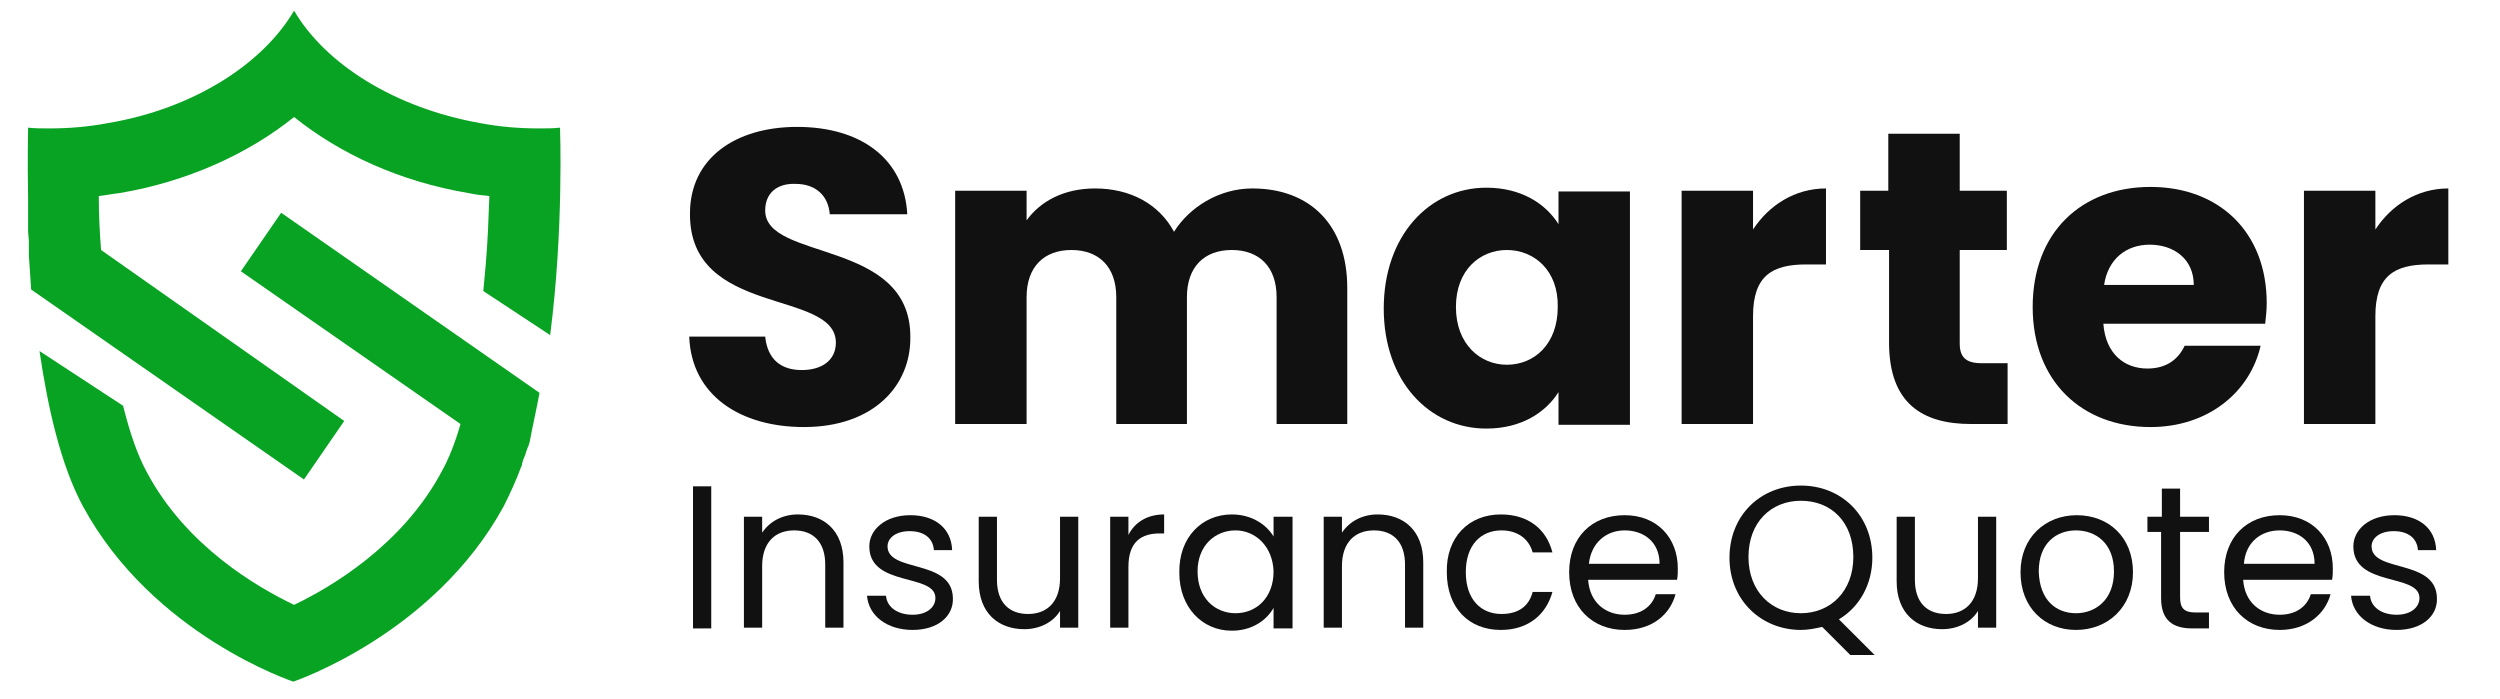 <?xml version="1.0" encoding="utf-8"?>
<!-- Generator: Adobe Illustrator 25.2.3, SVG Export Plug-In . SVG Version: 6.00 Build 0)  -->
<svg version="1.1" id="Layer_1" xmlns="http://www.w3.org/2000/svg" xmlns:xlink="http://www.w3.org/1999/xlink" x="0px" y="0px"
	 viewBox="0 0 329 92" style="enable-background:new 0 0 329 92;" xml:space="preserve">
<style type="text/css">
	.st0{fill:#111111;}
	.st1{fill:#08A322;}
</style>
<g>
	<path class="st0" d="M105.8,56.2c-8.3,0-14.8-4.1-15.1-11.9h10c0.3,3,2.1,4.4,4.8,4.4c2.8,0,4.5-1.4,4.5-3.6
		c0-7.1-19.3-3.3-19.2-17c0-7.3,6-11.4,14.1-11.4c8.4,0,14.1,4.2,14.5,11.5h-10.2c-0.2-2.5-1.9-4-4.5-4c-2.3-0.1-4,1.1-4,3.5
		c0,6.7,19.1,3.7,19.1,16.6C119.9,50.8,114.9,56.2,105.8,56.2z"/>
	<path class="st0" d="M168,39.1c0-4-2.3-6.2-5.9-6.2c-3.6,0-5.9,2.2-5.9,6.2v16.7h-9.3V39.1c0-4-2.3-6.2-5.9-6.2
		c-3.6,0-5.9,2.2-5.9,6.2v16.7h-9.4V25.1h9.4V29c1.8-2.5,4.9-4.2,9-4.2c4.6,0,8.4,2,10.4,5.7c2-3.2,5.9-5.7,10.3-5.7
		c7.6,0,12.5,4.8,12.5,13.1v17.9H168V39.1z"/>
	<path class="st0" d="M195.6,24.7c4.6,0,7.8,2.1,9.5,4.8v-4.3h9.4v30.7h-9.4v-4.3c-1.7,2.7-4.9,4.8-9.5,4.8
		c-7.5,0-13.5-6.2-13.5-15.8S188.1,24.7,195.6,24.7z M198.3,32.9c-3.5,0-6.7,2.6-6.7,7.5s3.2,7.6,6.7,7.6c3.6,0,6.7-2.7,6.7-7.6
		C205.1,35.6,201.9,32.9,198.3,32.9z"/>
	<path class="st0" d="M230.7,55.8h-9.4V25.1h9.4v5.1c2.1-3.2,5.5-5.4,9.6-5.4v10h-2.6c-4.5,0-7,1.5-7,6.8V55.8z"/>
	<path class="st0" d="M248.5,32.9h-3.7v-7.8h3.7v-7.5h9.4v7.5h6.2v7.8h-6.2v12.3c0,1.8,0.8,2.6,2.9,2.6h3.4v8h-4.8
		c-6.4,0-10.8-2.7-10.8-10.7V32.9z"/>
	<path class="st0" d="M283,56.2c-9,0-15.5-6-15.5-15.8s6.4-15.8,15.5-15.8c9,0,15.3,5.9,15.3,15.3c0,0.9-0.1,1.8-0.2,2.7h-21.3
		c0.3,4,2.8,5.9,5.8,5.9c2.6,0,4.1-1.3,4.9-3h10C296.1,51.6,290.6,56.2,283,56.2z M276.9,37.5h11.8c0-3.4-2.6-5.3-5.8-5.3
		C279.8,32.2,277.4,34.1,276.9,37.5z"/>
	<path class="st0" d="M312.6,55.8h-9.4V25.1h9.4v5.1c2.1-3.2,5.5-5.4,9.6-5.4v10h-2.6c-4.5,0-7,1.5-7,6.8V55.8z"/>
</g>
<g>
	<path class="st0" d="M91.2,64h2.4v18.7h-2.4V64z"/>
	<path class="st0" d="M108.6,74.3c0-3-1.6-4.5-4.1-4.5c-2.5,0-4.2,1.6-4.2,4.7v8.1h-2.4V68h2.4v2.1c1-1.5,2.7-2.4,4.7-2.4
		c3.4,0,6,2.1,6,6.3v8.6h-2.4V74.3z"/>
	<path class="st0" d="M120.1,82.9c-3.4,0-5.8-1.9-6-4.5h2.5c0.1,1.4,1.4,2.5,3.5,2.5c1.9,0,3-1,3-2.2c0-3.3-8.7-1.4-8.7-6.8
		c0-2.2,2.1-4.1,5.4-4.1c3.2,0,5.4,1.7,5.5,4.6h-2.4c-0.1-1.5-1.2-2.5-3.2-2.5c-1.8,0-2.9,0.9-2.9,2c0,3.5,8.5,1.6,8.6,6.8
		C125.5,81.1,123.4,82.9,120.1,82.9z"/>
	<path class="st0" d="M141.9,82.6h-2.4v-2.2c-0.9,1.5-2.7,2.4-4.7,2.4c-3.4,0-6-2.1-6-6.3V68h2.4v8.3c0,3,1.6,4.5,4.1,4.5
		c2.5,0,4.2-1.6,4.2-4.7V68h2.4V82.6z"/>
	<path class="st0" d="M148.5,82.6h-2.4V68h2.4v2.4c0.8-1.6,2.4-2.7,4.7-2.7v2.5h-0.6c-2.3,0-4.1,1-4.1,4.4V82.6z"/>
	<path class="st0" d="M162.1,67.7c2.7,0,4.6,1.4,5.5,2.9V68h2.5v14.7h-2.5v-2.7c-0.9,1.6-2.8,3-5.5,3c-3.9,0-6.9-3.1-6.9-7.6
		C155.1,70.7,158.2,67.7,162.1,67.7z M162.6,69.8c-2.7,0-5,2-5,5.4c0,3.5,2.3,5.5,5,5.5s5-2,5-5.5C167.5,71.9,165.2,69.8,162.6,69.8
		z"/>
	<path class="st0" d="M184.9,74.3c0-3-1.6-4.5-4.1-4.5c-2.5,0-4.2,1.6-4.2,4.7v8.1h-2.4V68h2.4v2.1c1-1.5,2.7-2.4,4.7-2.4
		c3.4,0,6,2.1,6,6.3v8.6h-2.4V74.3z"/>
	<path class="st0" d="M197.5,67.7c3.6,0,6,1.9,6.8,5h-2.6c-0.5-1.8-2-2.9-4.1-2.9c-2.7,0-4.7,1.9-4.7,5.5c0,3.6,2,5.5,4.7,5.5
		c2.2,0,3.6-1,4.1-2.9h2.6c-0.8,2.9-3.1,5-6.8,5c-4.2,0-7.1-2.9-7.1-7.6C190.3,70.7,193.3,67.7,197.5,67.7z"/>
	<path class="st0" d="M213.8,82.9c-4.2,0-7.3-2.9-7.3-7.6c0-4.6,3-7.5,7.3-7.5c4.3,0,7,3,7,7c0,0.5,0,1-0.1,1.5h-11.7
		c0.2,3,2.3,4.6,4.8,4.6c2.2,0,3.6-1.1,4.1-2.7h2.6C219.8,80.8,217.5,82.9,213.8,82.9z M209.1,74.2h9.3c0-2.9-2.1-4.4-4.6-4.4
		C211.4,69.8,209.4,71.4,209.1,74.2z"/>
	<path class="st0" d="M242,81.5l4.7,4.7h-3.2l-3.7-3.7c-0.9,0.2-1.8,0.4-2.8,0.4c-5.2,0-9.4-3.9-9.4-9.5s4.1-9.5,9.4-9.5
		c5.3,0,9.4,3.9,9.4,9.5C246.4,76.9,244.7,79.9,242,81.5z M237,80.7c3.9,0,6.9-2.9,6.9-7.4c0-4.6-2.9-7.4-6.9-7.4
		c-3.9,0-6.9,2.8-6.9,7.4C230.1,77.8,233.1,80.7,237,80.7z"/>
	<path class="st0" d="M262.7,82.6h-2.4v-2.2c-0.9,1.5-2.7,2.4-4.7,2.4c-3.4,0-6-2.1-6-6.3V68h2.4v8.3c0,3,1.6,4.5,4.1,4.5
		c2.5,0,4.2-1.6,4.2-4.7V68h2.4V82.6z"/>
	<path class="st0" d="M273.2,82.9c-4.1,0-7.3-2.9-7.3-7.6c0-4.6,3.3-7.5,7.4-7.5c4.2,0,7.4,2.9,7.4,7.5
		C280.7,79.9,277.4,82.9,273.2,82.9z M273.2,80.7c2.5,0,5-1.7,5-5.5c0-3.7-2.4-5.4-5-5.4c-2.6,0-4.9,1.7-4.9,5.4
		C268.4,79,270.6,80.7,273.2,80.7z"/>
	<path class="st0" d="M284.5,70h-1.9v-2h1.9v-3.7h2.4V68h3.8v2h-3.8v8.6c0,1.4,0.5,2,2,2h1.8v2.1h-2.2c-2.6,0-4.1-1.1-4.1-4V70z"/>
	<path class="st0" d="M300,82.9c-4.2,0-7.3-2.9-7.3-7.6c0-4.6,3-7.5,7.3-7.5c4.3,0,7,3,7,7c0,0.5,0,1-0.1,1.5h-11.7
		c0.2,3,2.3,4.6,4.8,4.6c2.2,0,3.6-1.1,4.1-2.7h2.6C306,80.8,303.6,82.9,300,82.9z M295.3,74.2h9.3c0-2.9-2.1-4.4-4.6-4.4
		C297.5,69.8,295.5,71.4,295.3,74.2z"/>
	<path class="st0" d="M315.4,82.9c-3.4,0-5.8-1.9-6-4.5h2.5c0.1,1.4,1.4,2.5,3.5,2.5c1.9,0,3-1,3-2.2c0-3.3-8.7-1.4-8.7-6.8
		c0-2.2,2.1-4.1,5.4-4.1c3.2,0,5.4,1.7,5.5,4.6h-2.4c-0.1-1.5-1.2-2.5-3.2-2.5c-1.8,0-2.9,0.9-2.9,2c0,3.5,8.5,1.6,8.6,6.8
		C320.8,81.1,318.7,82.9,315.4,82.9z"/>
</g>
<path class="st1" d="M13,25.8c0.9-0.1,1.9-0.3,2.8-0.4c8.8-1.5,16.8-5.1,22.9-10c6.1,4.9,14,8.5,22.9,10c0.9,0.2,1.8,0.3,2.8,0.4
	c-0.1,2.7-0.2,5.9-0.5,9.3c-0.1,1.1-0.2,2.1-0.3,3.2l8.8,5.8c1.8-13.9,1.3-27.3,1.3-27.3c-0.9,0.1-1.9,0.1-2.8,0.1
	c-2.5,0-5.1-0.2-7.7-0.7c-11.3-2-20.4-7.8-24.5-14.8c-4.1,7-13.2,12.9-24.5,14.8c-2.6,0.5-5.2,0.7-7.7,0.7c-1,0-1.9,0-2.8-0.1
	c0,0-0.1,3.8,0,9.4l0,0c0,0.2,0,0.5,0,0.8c0,0,0,0.1,0,0.1c0,0.2,0,0.4,0,0.6c0,0.1,0,0.1,0,0.2c0,0.2,0,0.4,0,0.6
	c0,0.1,0,0.1,0,0.2c0,0.2,0,0.4,0,0.6c0,0.1,0,0.1,0,0.2c0,0.2,0,0.4,0,0.6c0,0.1,0,0.1,0,0.2c0,0.5,0.1,1.1,0.1,1.6
	c0,0,0,0.1,0,0.1c0,0.2,0,0.5,0,0.7c0,0.1,0,0.2,0,0.2c0,0.2,0,0.4,0,0.6c0,0,0,0.1,0,0.1c0,0,0,0,0,0c0.1,1.4,0.2,2.9,0.3,4.5
	l35.9,25l5.3-7.7L13.3,32.9C13.1,30.4,13,28,13,25.8z"/>
<path class="st1" d="M71,51.7L37,28l-5.3,7.7l28.9,20.1c-0.7,2.5-1.6,4.7-2.5,6.3c-5.2,9.7-14.6,15.2-19.4,17.5
	c-4.8-2.3-14.2-7.7-19.4-17.5c-1.2-2.2-2.2-5.1-3.1-8.7L5.2,46.2c1.1,7.5,2.8,15,5.7,20.4c9.2,17,27.7,23.1,27.7,23.1
	s18.5-6.2,27.7-23.1c0.8-1.6,1.6-3.3,2.3-5.2l0,0c0.1-0.1,0.1-0.3,0.1-0.4c0.1-0.2,0.1-0.4,0.2-0.6c0.1-0.2,0.1-0.3,0.2-0.5
	c0.1-0.2,0.1-0.4,0.2-0.6c0.1-0.2,0.1-0.4,0.2-0.5c0.1-0.2,0.1-0.4,0.2-0.6c0,0,0,0,0,0C70.1,56,70.6,53.9,71,51.7z"/>
</svg>
